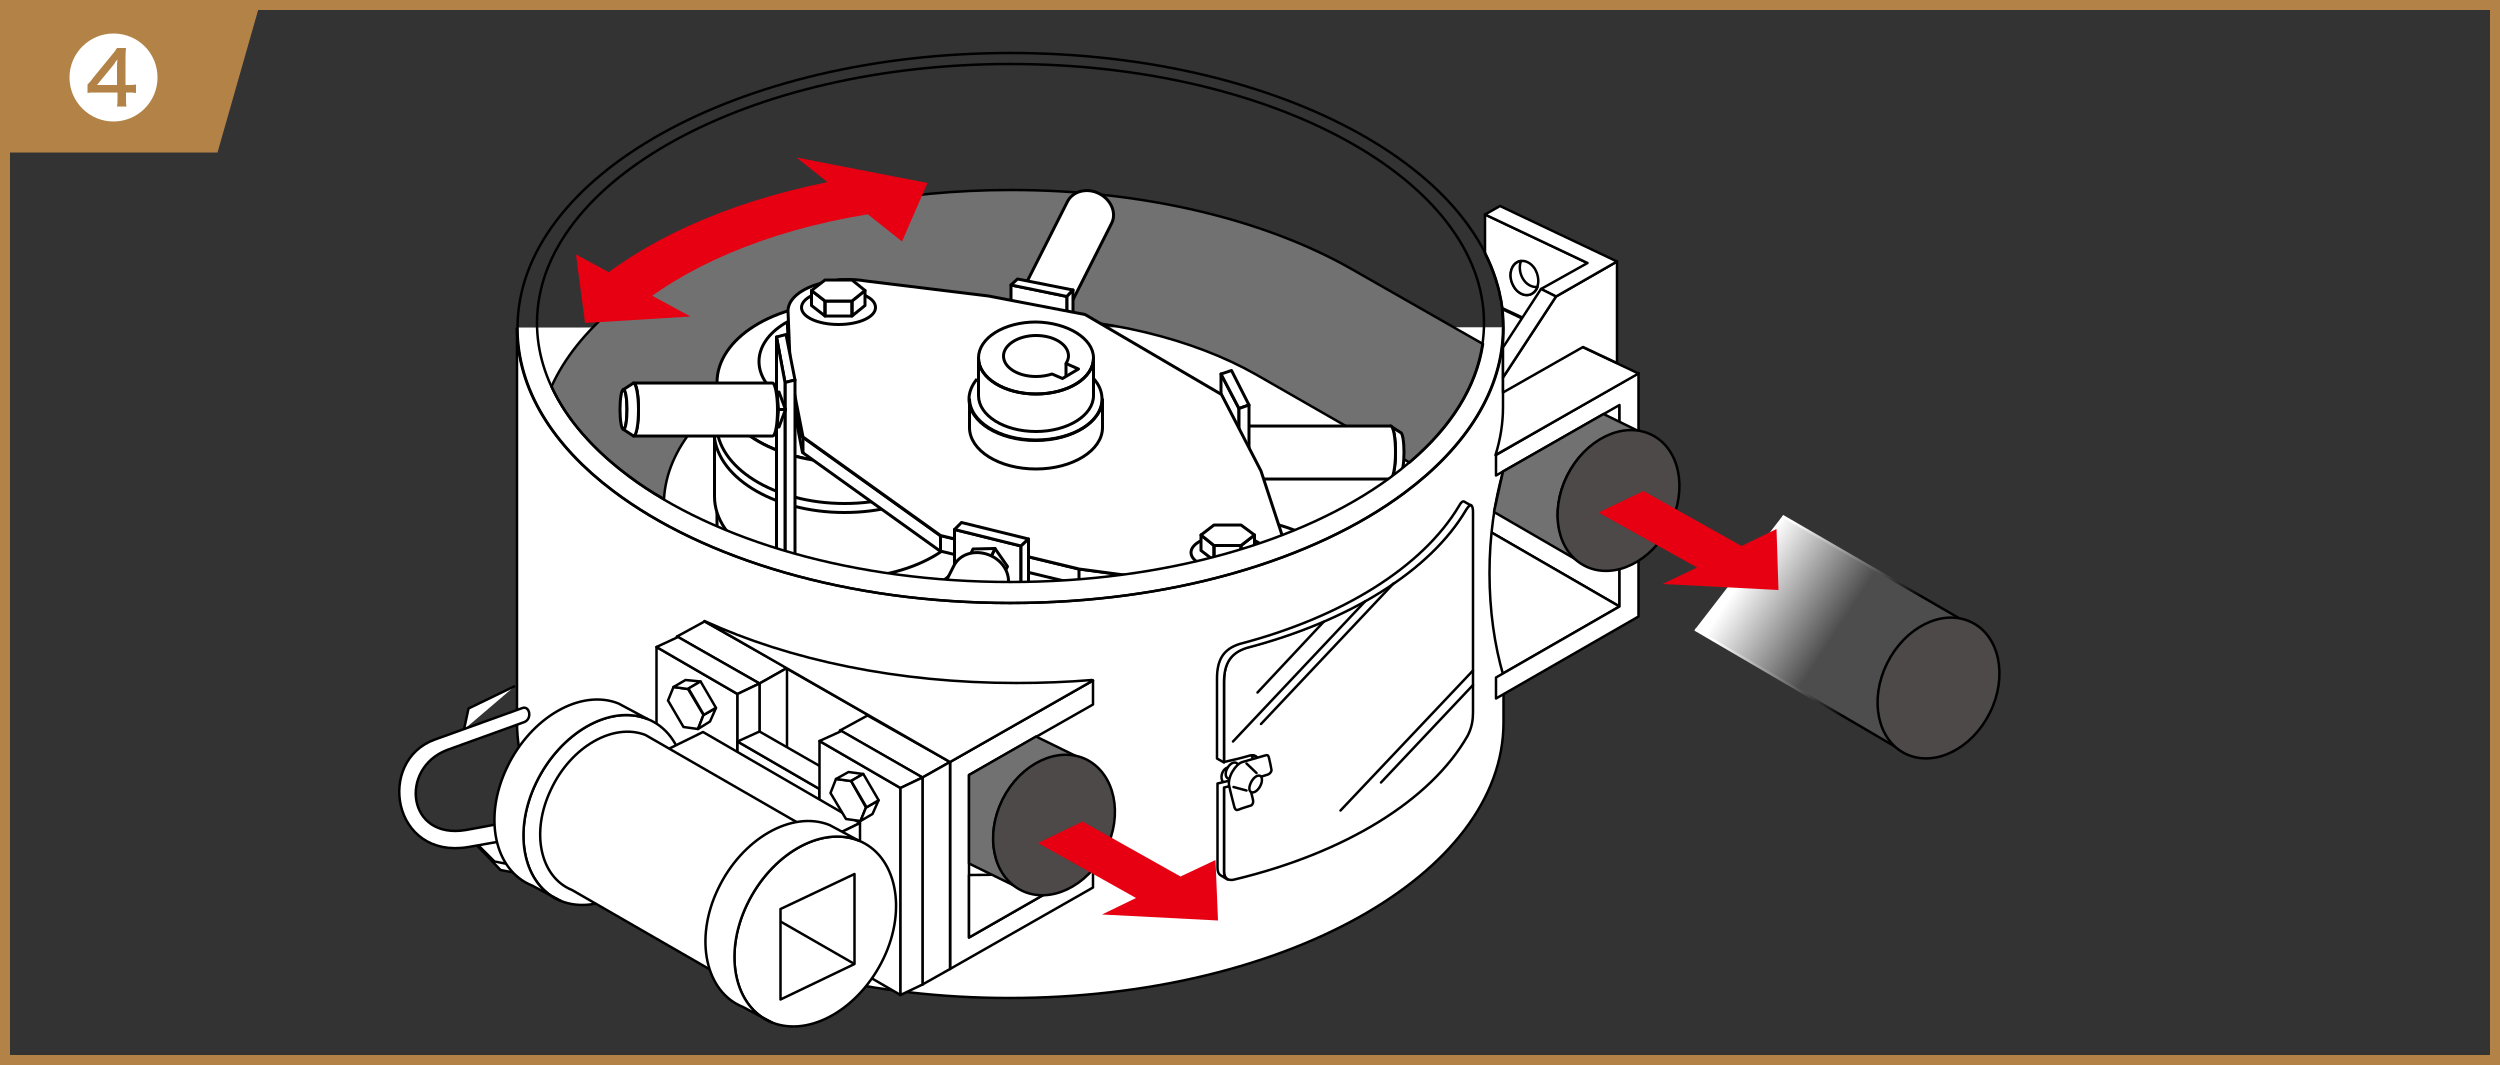 <?xml version="1.0" encoding="utf-8"?>
<!-- Generator: Adobe Illustrator 23.0.1, SVG Export Plug-In . SVG Version: 6.00 Build 0)  -->
<!DOCTYPE svg PUBLIC "-//W3C//DTD SVG 1.1//EN" "http://www.w3.org/Graphics/SVG/1.1/DTD/svg11.dtd">
<svg version="1.1" id="レイヤー_1" xmlns="http://www.w3.org/2000/svg" xmlns:xlink="http://www.w3.org/1999/xlink" x="0px"
	 y="0px" viewBox="0 0 500 213" style="enable-background:new 0 0 500 213;" xml:space="preserve">
<rect x="0" y="0" width="500" height="213" fill="#333333" stroke="none"/>
<rect x="0" y="0" style="fill:none;" width="500" height="213"/>
<polygon style="fill:#B28247;" points="43.5,30.5 0,30.5 0,0 52.2,0 "/>
<linearGradient id="SVGID_1_" gradientUnits="userSpaceOnUse" x1="349.327" y1="114.21" x2="367.484" y2="126.033">
	<stop  offset="0" style="stop-color:#FFFFFF"/>
	<stop  offset="1" style="stop-color:#4D4D4D"/>
</linearGradient>
<linearGradient id="SVGID_2_" gradientUnits="userSpaceOnUse" x1="347.355" y1="112.96" x2="388.503" y2="139.681">
	<stop  offset="0.1" style="stop-color:#FFFFFF"/>
	<stop  offset="0.7" style="stop-color:#000000"/>
</linearGradient>
<path style="fill:url(#SVGID_1_);stroke:url(#SVGID_2_);stroke-width:0.5;stroke-linejoin:round;stroke-miterlimit:10;" d="M339,125.9l42.2,24.7c-5.6-2.7-7.2-10.7-3.7-17.8c3.5-7.1,10.9-10.6,16.5-7.9l-37.5-21.7"/>
<path style="fill:#4C4948;stroke:#000000;stroke-width:0.5;stroke-linejoin:round;stroke-miterlimit:10;" d="M398,142.5c-3.6,7.3-11.1,11-16.8,8.3c-5.7-2.7-7.4-10.8-3.8-18.1c3.6-7.3,11.1-11,16.8-8.3
	C399.9,127.1,401.6,135.2,398,142.5z"/>
<polygon style="fill:#FFFFFF;stroke:#000000;stroke-width:0.5;stroke-linejoin:round;stroke-miterlimit:10;" points="323.9,121.3 298.3,106.5 298.3,66.1 323.9,81 "/>
<polygon style="fill:#FFFFFF;stroke:#000000;stroke-width:0.5;stroke-linejoin:round;stroke-miterlimit:10;" points="299.2,135.5 273.5,120.7 298.3,106.5 323.9,121.3 "/>
<path style="fill:#FFFFFF;stroke:#000000;stroke-width:0.5;stroke-linejoin:round;stroke-miterlimit:10;" d="M103.4,65.5v79c0,30.4,43.9,55.1,98.5,55.1c54.6,0,98.8-24.7,98.8-55.1v-9.3c-1.8-6.1-2.8-13.1-2.8-20.6
	c0-7.4,1-14.4,2.8-20.6V65.5"/>
<polygon style="fill:#FFFFFF;stroke:#000000;stroke-width:0.5;stroke-linejoin:round;stroke-miterlimit:10;" points="327.7,74.6 299.2,91 299.2,95.1 323.9,81 323.9,121.3 299.2,135.5 299.2,139.7 327.7,123.3 "/>
<path style="fill:#727171;stroke:#000000;stroke-width:0.5;stroke-linejoin:round;stroke-miterlimit:10;" d="M300.6,94.3l-1.8,8.1l18.3,10.6c-5.6-2.7-7.2-10.7-3.7-17.8c3.5-7.1,10.9-10.6,16.5-7.9l-9.2-4.5L300.6,94.3z
	"/>
<path style="fill:#FFFFFF;stroke:#000000;stroke-width:0.5;stroke-linejoin:round;stroke-miterlimit:10;" d="M297,42.9v7.8c0.9,1.8,1.6,3.6,2.2,5.4c0,0,0,0.1,0,0.1c0.1,0.4,0.3,0.9,0.4,1.3c0.2,0.6,0.3,1.2,0.4,1.8
	c0.1,0.3,0.1,0.5,0.2,0.8c0.1,0.5,0.2,1,0.2,1.5l17.1,8V52.6L297,42.9z"/>
<path style="fill:#FFFFFF;stroke:#000000;stroke-width:0.5;stroke-linejoin:round;stroke-miterlimit:10;" d="M300.4,61.8c0.1,1.2,0.2,2.4,0.2,3.6v16c0,3.2-0.5,6.4-1.5,9.6l28.6-16.3L300.4,61.8z"/>
<polygon style="fill:#FFFFFF;stroke:#000000;stroke-width:0.5;stroke-linejoin:round;stroke-miterlimit:10;" points="323.4,72.6 323.4,52.3 311.2,59.3 300.6,75.5 300.6,78.5 316.6,69.4 "/>
<polygon style="fill:#FFFFFF;stroke:#000000;stroke-width:0.5;stroke-linejoin:round;stroke-miterlimit:10;" points="300,41.2 297,42.9 317.5,52.6 308.2,57.8 311.2,59.3 323.4,52.3 "/>
<polygon style="fill:#FFFFFF;stroke:#000000;stroke-width:0.5;stroke-linejoin:round;stroke-miterlimit:10;" points="308.2,57.8 300.6,69.5 300.6,75.5 311.2,59.3 "/>
<g>
	<path style="fill:#FFFFFF;stroke:#000000;stroke-width:0.5;stroke-linejoin:round;stroke-miterlimit:10;" d="M307.1,54c0.9,1.7,0.7,3.7-0.5,4.6c-1.2,0.9-3,0.2-3.9-1.4c-0.9-1.7-0.7-3.7,0.5-4.6
		C304.4,51.7,306.2,52.3,307.1,54z"/>
	<path style="fill:#FFFFFF;stroke:#000000;stroke-width:0.5;stroke-linejoin:round;stroke-miterlimit:10;" d="M304.5,55.6c-0.6-1.1-0.7-2.4-0.3-3.4c-0.4,0-0.7,0.2-1,0.4c-1.2,0.9-1.5,2.9-0.5,4.6
		c0.9,1.7,2.7,2.3,3.9,1.4c0.4-0.3,0.7-0.7,0.9-1.2C306.4,57.5,305.2,56.9,304.5,55.6z"/>
</g>
<path style="fill:#FFFFFF;stroke:#000000;stroke-width:0.5;stroke-linejoin:round;stroke-miterlimit:10;" d="M246.9,154.9c0,0.9-0.6,1.8-1.3,1.9c-0.7,0.2-1.3-0.5-1.3-1.4c0-0.9,0.6-1.8,1.3-1.9
	C246.3,153.4,246.9,154,246.9,154.9z"/>
<g>
	<polyline style="fill:#FFFFFF;stroke:#000000;stroke-width:0.5;stroke-linejoin:round;stroke-miterlimit:10;" points="92.8,145.9 93.7,141.7 103,137.2 	"/>
	<polyline style="fill:#FFFFFF;stroke:#000000;stroke-width:0.5;stroke-linejoin:round;stroke-miterlimit:10;" points="95.4,169.1 100.1,174 119.8,177.8 122.5,177.3 122.6,175.2 	"/>
	<path style="fill:#FFFFFF;stroke:#000000;stroke-width:0.5;stroke-linejoin:round;stroke-miterlimit:10;" d="M95.8,169.2l3.1,3.1l19.7,3.8l4-0.9c-2.1-1.7-7.3-6.3-9.3-9.5"/>
	<path style="fill:#FFFFFF;stroke:#000000;stroke-width:0.5;stroke-linejoin:round;stroke-miterlimit:10;" d="M104.9,144.4L89.4,150c-9.6,3.7-8,18,3.8,16c10.7-1.9,18.7-3.8,18.7-3.8c2-0.6,3.1,3.1,0.8,3.7
		c0,0-7.4,1.5-19,3.5c-15.3,2.6-18.5-17.3-6.7-21.5l17.5-6.3C105.9,141.1,106.5,143.7,104.9,144.4z"/>
</g>
<polygon style="fill:#FFFFFF;stroke:#000000;stroke-width:0.5;stroke-linejoin:round;stroke-miterlimit:10;" points="190,152.4 190,193.8 218.6,177.5 218.6,173.3 193.8,187.5 193.8,155 218.6,140.9 218.6,136.1 "/>
<path style="fill:#FFFFFF;stroke:#000000;stroke-width:0.5;stroke-linejoin:round;stroke-miterlimit:10;" d="M218.6,173.3c-7.8,1.1-15.9,1.7-24.3,1.7c-0.2,0-0.3,0-0.5,0l0,12.5L218.6,173.3z"/>
<polygon style="fill:#FFFFFF;stroke:#000000;stroke-width:0.5;stroke-linejoin:round;stroke-miterlimit:10;" points="190,152.4 140.9,124.3 140.9,165.7 190,193.8 "/>
<polygon style="fill:#FFFFFF;stroke:#000000;stroke-width:0.5;stroke-linejoin:round;stroke-miterlimit:10;" points="151.9,136.7 135.4,127.3 135.4,168.7 151.9,178.1 "/>
<polygon style="fill:#FFFFFF;stroke:#000000;stroke-width:0.5;stroke-linejoin:round;stroke-miterlimit:10;" points="135.4,127.3 151.9,136.7 157.4,133.6 140.9,124.3 "/>
<polygon style="fill:#FFFFFF;stroke:#000000;stroke-width:0.5;stroke-linejoin:round;stroke-miterlimit:10;" points="151.9,136.7 151.9,178.1 157.4,175 157.4,133.6 "/>
<polygon style="fill:#FFFFFF;stroke:#000000;stroke-width:0.5;stroke-linejoin:round;stroke-miterlimit:10;" points="184.5,155.5 168,146.1 168,187.6 184.5,196.9 "/>
<polygon style="fill:#FFFFFF;stroke:#000000;stroke-width:0.5;stroke-linejoin:round;stroke-miterlimit:10;" points="168,146.1 184.5,155.5 190,152.4 173.5,143.1 "/>
<polygon style="fill:#FFFFFF;stroke:#000000;stroke-width:0.5;stroke-linejoin:round;stroke-miterlimit:10;" points="184.5,155.5 184.5,196.9 190,193.8 190,152.4 "/>
<g>
	<g>
		<path style="fill:#FFFFFF;stroke:#000000;stroke-width:0.5;stroke-linejoin:round;stroke-miterlimit:10;" d="M293.2,101.9c-7.3,12.2-23.3,22.2-43.9,27.6c-3.1,1-4.5,3-4.5,6.9v16c1.8-0.4,3.5-0.8,5.2-1.3
			c1.1-0.3,1.9,0.5,1.9,1.9c0,1.4-0.9,2.8-2,3.1c-1.7,0.5-3.4,0.9-5.1,1.3v16.9c0,1.5,1,1.9,2.1,1.6c22.1-5.3,39.2-15.8,46.6-28.7
			c0.9-1.7,1.1-3.3,1.1-4.7v-40.1C294.6,101.2,294.2,100.2,293.2,101.9z"/>
		<path style="fill:#FFFFFF;stroke:#000000;stroke-width:0.5;stroke-linejoin:round;stroke-miterlimit:10;" d="M245.5,175.9c-0.2-0.1-0.4-0.3-0.5-0.6c-0.1-0.2-0.2-0.5-0.2-0.9v-16.9c1.7-0.4,3.4-0.8,5.1-1.3
			c1.1-0.3,2-1.7,2-3.1c0-1.3-0.7-2.1-1.6-2c0.2,0.3,0.3,0.7,0.3,1.2c0,1.4-0.9,2.8-2,3.1c-1.7,0.5-3.4,0.9-5.1,1.3v16.9
			c0,0.8,0.3,1.3,0.7,1.5L245.5,175.9z"/>
		<path style="fill:#FFFFFF;stroke:#000000;stroke-width:0.5;stroke-linejoin:round;stroke-miterlimit:10;" d="M244.8,152.5v-16c0-3.9,1.4-5.9,4.5-6.9c20.6-5.4,36.7-15.4,43.9-27.6c0.5-0.8,0.8-1,1-0.9l-1.4-0.8
			c-0.2-0.1-0.6,0.1-1,0.9c-7.3,12.2-23.3,22.2-43.9,27.6c-3.1,1-4.5,3-4.5,6.9v16L244.8,152.5z"/>
	</g>
	<line style="fill:#FFFFFF;stroke:#000000;stroke-width:0.5;stroke-linecap:round;stroke-linejoin:round;" x1="278.7" y1="116.7" x2="252.2" y2="144.8"/>
	<line style="fill:#FFFFFF;stroke:#000000;stroke-width:0.5;stroke-linecap:round;stroke-linejoin:round;" x1="294.6" y1="134.1" x2="268.1" y2="162.1"/>
	<line style="fill:#FFFFFF;stroke:#000000;stroke-width:0.5;stroke-linecap:round;stroke-linejoin:round;" x1="294.6" y1="137" x2="276.2" y2="156.5"/>
	<line style="fill:#FFFFFF;stroke:#000000;stroke-width:0.5;stroke-linecap:round;stroke-linejoin:round;" x1="273" y1="120.3" x2="246.6" y2="148.3"/>
	<line style="fill:#FFFFFF;stroke:#000000;stroke-width:0.5;stroke-linecap:round;stroke-linejoin:round;" x1="264.7" y1="124.4" x2="251.5" y2="138.5"/>
	<g>
		<g>
			<path style="fill:#FFFFFF;stroke:#000000;stroke-width:0.5;stroke-linejoin:round;stroke-miterlimit:10;" d="M247.3,152.6c-0.5-0.3-1.3,0.1-1.8,1c-0.5,0.8-0.5,1.8,0.1,2.1c0.5,0.3,1.3-0.1,1.8-1
				C247.9,153.9,247.8,152.9,247.3,152.6z"/>
		</g>
		<path style="fill:#FFFFFF;stroke:#000000;stroke-width:0.5;stroke-linejoin:round;stroke-miterlimit:10;" d="M250.1,158c0.3,1,0.5,2,0.5,2c0.1,0.4,0,0.9-0.4,1.1c-0.3,0.1-2,0.6-2.4,0.8c-0.5,0.2-0.7,0.1-0.9-0.4
			c0,0-0.9-3.4-1.1-4.5c-0.1-0.7,0.1-1.7,0.7-2.7c0.6-1,1.3-1.7,2-1.9c1.1-0.3,4.5-1.3,4.5-1.3c0.5-0.2,0.7,0,0.8,0.5
			c0.1,0.4,0.5,2.2,0.5,2.4c0,0.4-0.4,0.8-0.7,0.9c0,0-0.9,0.3-1.9,0.6"/>
		<path style="fill:#FFFFFF;stroke:#000000;stroke-width:0.5;stroke-linejoin:round;stroke-miterlimit:10;" d="M252.1,155.2c-0.5-0.3-1.3,0.2-1.8,1.1c-0.5,0.9-0.6,1.8-0.1,2.1c0.5,0.3,1.3-0.2,1.8-1.1
			C252.5,156.4,252.5,155.5,252.1,155.2z"/>
		<line style="fill:#FFFFFF;stroke:#000000;stroke-width:0.5;stroke-linecap:round;stroke-linejoin:round;" x1="251.3" y1="154.6" x2="249.3" y2="152.7"/>
		<line style="fill:#FFFFFF;stroke:#000000;stroke-width:0.5;stroke-linecap:round;stroke-linejoin:round;" x1="249.3" y1="158.1" x2="246.7" y2="157.4"/>
	</g>
</g>
<path style="fill:#FFFFFF;stroke:#000000;stroke-width:0.5;stroke-linejoin:round;stroke-miterlimit:10;" d="M103.4,65.6c0,12.2,7.1,23.5,19.2,32.6c18,13.6,46.9,22.4,79.4,22.4c32.2,0,60.8-8.6,78.8-22
	c12.4-9.2,19.8-20.7,19.8-33.1"/>
<path style="fill:none;stroke:#000000;stroke-width:0.5;stroke-linejoin:round;stroke-miterlimit:10;" d="M202.1,10.6c-54.5,0-98.6,24.6-98.6,55c0,12.2,7.1,23.5,19.2,32.6c18,13.6,46.9,22.4,79.4,22.4
	c32.2,0,60.8-8.6,78.8-22c12.4-9.2,19.8-20.7,19.8-33.1C300.7,35.2,256.6,10.6,202.1,10.6z"/>
<path style="fill:#FFFFFF;stroke:#000000;stroke-width:0.5;stroke-linejoin:round;stroke-miterlimit:10;" d="M203.3,136.6c-23.7,0-45.4-4.6-62.4-12.4l0,0l49.1,28.2l28.6-16.3l-0.2-0.1
	C213.5,136.4,208.5,136.6,203.3,136.6z"/>
<g>
	<g>
		<polygon style="fill:#FFFFFF;stroke:#000000;stroke-width:0.5;stroke-linejoin:round;stroke-miterlimit:10;" points="147.5,138.8 131.3,129.4 131.3,170.8 147.5,180.2 		"/>
		<polygon style="fill:#FFFFFF;stroke:#000000;stroke-width:0.5;stroke-linejoin:round;stroke-miterlimit:10;" points="131.3,129.4 147.5,138.8 151.9,136.7 135.6,127.4 		"/>
		<polygon style="fill:#FFFFFF;stroke:#000000;stroke-width:0.5;stroke-linejoin:round;stroke-miterlimit:10;" points="147.5,138.8 147.5,180.2 151.9,178.1 151.9,136.7 		"/>
	</g>
	<g>
		<polygon style="fill:#FFFFFF;stroke:#000000;stroke-width:0.5;stroke-linejoin:round;stroke-miterlimit:10;" points="163.9,157.8 147.5,148.3 147.5,180.2 163.9,189.6 		"/>
		<polygon style="fill:#FFFFFF;stroke:#000000;stroke-width:0.5;stroke-linejoin:round;stroke-miterlimit:10;" points="147.5,148.3 163.9,157.8 168.3,155.7 151.9,146.3 		"/>
		<polygon style="fill:#FFFFFF;stroke:#000000;stroke-width:0.5;stroke-linejoin:round;" points="163.9,157.8 163.9,189.6 168.3,187.6 168.3,155.7 		"/>
	</g>
	<polygon style="fill:#FFFFFF;stroke:#000000;stroke-width:0.5;stroke-linejoin:round;stroke-miterlimit:10;" points="180.1,157.6 163.9,148.2 163.9,189.6 180.1,199 	"/>
	<polygon style="fill:#FFFFFF;stroke:#000000;stroke-width:0.5;stroke-linejoin:round;stroke-miterlimit:10;" points="163.9,148.2 180.1,157.6 184.5,155.5 168.3,146.2 	"/>
	<polygon style="fill:#FFFFFF;stroke:#000000;stroke-width:0.5;stroke-linejoin:round;stroke-miterlimit:10;" points="180.1,157.6 180.1,199 184.5,196.9 184.5,155.5 	"/>
	<g>
		<path style="fill:#FFFFFF;stroke:#000000;stroke-width:0.5;stroke-linejoin:round;stroke-miterlimit:10;" d="M134.5,167.4c-4.8,10-14.7,15.8-22.3,12.8c-7.5-3-9.8-13.6-5-23.6c4.8-10,14.7-15.8,22.3-12.8
			C137,146.8,139.3,157.4,134.5,167.4z"/>
		<path style="fill:#FFFFFF;stroke:#000000;stroke-width:0.5;stroke-linejoin:round;stroke-miterlimit:10;" d="M112.2,180.2c-7.5-3-9.8-13.6-5-23.6c4.8-10,14.7-15.8,22.3-12.8l-5.8-3.1c-7.5-3-17.5,2.7-22.3,12.8
			c-4.8,10-2.5,20.6,5,23.6L112.2,180.2z"/>
		<polygon style="fill:#FFFFFF;stroke:#000000;stroke-width:0.5;stroke-linejoin:round;" points="161,170 129.6,151.8 129.6,155.2 161,173.4 		"/>
		<polygon style="fill:#FFFFFF;stroke:#000000;stroke-width:0.5;stroke-linejoin:round;stroke-miterlimit:10;" points="129.6,151.8 161,170 172,164.6 140.6,146.4 		"/>
		<polygon style="fill:#FFFFFF;stroke:#000000;stroke-width:0.5;stroke-linejoin:round;stroke-miterlimit:10;" points="161,170 161,173.4 172,168 172,164.6 		"/>
		<path style="fill:#FFFFFF;stroke:#000000;stroke-width:0.5;stroke-linejoin:round;" d="M174.7,190.9c-4.1,8.5-12.5,13.4-18.9,10.9c-6.4-2.5-8.3-11.5-4.2-20.1c4.1-8.5,12.5-13.4,18.9-10.9
			C176.8,173.4,178.7,182.4,174.7,190.9z"/>
		<path style="fill:#FFFFFF;stroke:#000000;stroke-width:0.5;stroke-linejoin:round;stroke-miterlimit:10;" d="M155.7,201.8c-6.4-2.5-8.3-11.5-4.2-20.1c4.1-8.5,12.5-13.4,18.9-10.9L129.1,147
			c-6.4-2.5-14.9,2.3-18.9,10.9c-4.1,8.5-2.2,17.5,4.2,20.1L155.7,201.8z"/>
		<path style="fill:#FFFFFF;stroke:#000000;stroke-width:0.5;stroke-linejoin:round;stroke-miterlimit:10;" d="M176.7,191.7c-4.8,10-14.7,15.8-22.3,12.8c-7.5-3-9.8-13.6-5-23.6c4.8-10,14.7-15.8,22.3-12.8
			C179.2,171.1,181.5,181.7,176.7,191.7z"/>
		<path style="fill:#FFFFFF;stroke:#000000;stroke-width:0.5;stroke-linejoin:round;stroke-miterlimit:10;" d="M154.4,204.5c-7.5-3-9.8-13.6-5-23.6c4.8-10,14.7-15.8,22.3-12.8l-5.8-3.1c-7.5-3-17.5,2.7-22.3,12.8
			c-4.8,10-2.5,20.6,5,23.6L154.4,204.5z"/>
		<polygon style="fill:#FFFFFF;stroke:#000000;stroke-width:0.5;stroke-linejoin:round;stroke-miterlimit:10;" points="156.1,181.8 156.1,199.9 170.9,192.8 170.9,174.8 		"/>
		<line style="fill:#FFFFFF;stroke:#000000;stroke-width:0.5;stroke-linejoin:round;" x1="170.9" y1="192.8" x2="156.1" y2="184.3"/>
	</g>
	<g>
		<path style="fill:#FFFFFF;stroke:#000000;stroke-width:0.5;stroke-linecap:round;stroke-linejoin:round;" d="M138.7,140.7c-0.5-1-0.6-2.1-0.3-2.8c-0.3,0-0.6,0-0.8,0.1c-1,0.5-1.2,2.1-0.4,3.6c0.8,1.5,2.2,2.3,3.1,1.8
			c0.3-0.2,0.5-0.4,0.7-0.8C140.2,142.6,139.2,141.8,138.7,140.7z"/>
		<path style="fill:#FFFFFF;stroke:#000000;stroke-width:0.5;stroke-linecap:round;stroke-linejoin:round;" d="M140.7,139.9c0.8,1.5,0.6,3.1-0.4,3.6c-1,0.5-2.4-0.3-3.1-1.8c-0.8-1.5-0.6-3.1,0.4-3.6
			C138.6,137.6,140,138.4,140.7,139.9z"/>
	</g>
	<g>
		<path style="fill:#FFFFFF;stroke:#000000;stroke-width:0.5;stroke-linecap:round;stroke-linejoin:round;" d="M171.3,159.5c-0.5-1-0.6-2.1-0.3-2.8c-0.3,0-0.6,0-0.8,0.1c-1,0.5-1.2,2.1-0.4,3.6c0.8,1.5,2.2,2.3,3.1,1.8
			c0.3-0.2,0.5-0.4,0.7-0.8C172.8,161.4,171.9,160.7,171.3,159.5z"/>
		<path style="fill:#FFFFFF;stroke:#000000;stroke-width:0.5;stroke-linecap:round;stroke-linejoin:round;" d="M173.4,158.7c0.8,1.5,0.6,3.1-0.4,3.6c-1,0.5-2.4-0.3-3.1-1.8c-0.8-1.5-0.6-3.1,0.4-3.6
			C171.2,156.4,172.6,157.2,173.4,158.7z"/>
	</g>
	<g>
		<polygon style="fill:#FFFFFF;stroke:#000000;stroke-width:0.5;stroke-linejoin:round;stroke-miterlimit:10;" points="169.2,163.8 172.1,164.2 173.2,161.5 170.2,156.2 167.2,155.8 166.1,158.6 		"/>
		<polygon style="fill:#FFFFFF;stroke:#000000;stroke-width:0.5;stroke-linejoin:round;stroke-miterlimit:10;" points="172.1,164.2 174.5,162.8 175.7,160.1 173.2,161.5 		"/>
		<polygon style="fill:#FFFFFF;stroke:#000000;stroke-width:0.5;stroke-linejoin:round;stroke-miterlimit:10;" points="167.2,155.8 169.7,154.4 172.6,154.8 170.2,156.2 		"/>
		
			<rect x="171.5" y="155.1" transform="matrix(0.864 -0.504 0.504 0.864 -56.109 108.618)" style="fill:#FFFFFF;stroke:#000000;stroke-width:0.5;stroke-linejoin:round;stroke-miterlimit:10;" width="2.8" height="6.1"/>
	</g>
	<g>
		<polygon style="fill:#FFFFFF;stroke:#000000;stroke-width:0.5;stroke-linejoin:round;stroke-miterlimit:10;" points="136.7,145.4 139.6,145.8 140.7,143 137.6,137.8 134.7,137.4 133.6,140.1 		"/>
		<polygon style="fill:#FFFFFF;stroke:#000000;stroke-width:0.5;stroke-linejoin:round;stroke-miterlimit:10;" points="139.6,145.8 142,144.3 143.2,141.6 140.7,143 		"/>
		<polygon style="fill:#FFFFFF;stroke:#000000;stroke-width:0.5;stroke-linejoin:round;stroke-miterlimit:10;" points="134.7,137.4 137.1,136 140.1,136.3 137.6,137.8 		"/>
		
			<rect x="139" y="136.6" transform="matrix(0.864 -0.504 0.504 0.864 -51.249 89.727)" style="fill:#FFFFFF;stroke:#000000;stroke-width:0.5;stroke-linejoin:round;stroke-miterlimit:10;" width="2.8" height="6.1"/>
	</g>
</g>
<path style="fill:#727171;stroke:#000000;stroke-width:0.5;stroke-linejoin:round;stroke-miterlimit:10;" d="M193.8,155v17.7l10.4,5.1c-5.6-2.7-7.2-10.7-3.7-17.8c3.5-7.1,10.9-10.6,16.5-7.9l-9.8-4.8L193.8,155z"/>
<path style="fill:#4C4948;stroke:#000000;stroke-width:0.5;stroke-linejoin:round;stroke-miterlimit:10;" d="M221.1,170.1c-3.6,7.2-11.1,10.8-16.8,8c-5.7-2.8-7.4-10.9-3.8-18.2c3.6-7.2,11.1-10.8,16.8-8
	C223,154.8,224.7,162.9,221.1,170.1z"/>
<path style="fill:#4C4948;stroke:#000000;stroke-width:0.5;stroke-linejoin:round;stroke-miterlimit:10;" d="M334,105c-3.6,7.3-11.1,11-16.8,8.3c-5.7-2.7-7.4-10.8-3.8-18.1c3.6-7.3,11.1-11,16.8-8.3
	C335.9,89.6,337.6,97.7,334,105z"/>
<polygon style="fill:#E60012;" points="220.4,182.9 243.6,184.1 243.1,172 236.1,175.3 216.5,164.3 207.6,168.6 227.2,179.6 "/>
<polygon style="fill:#E60012;" points="332.5,116.8 355.7,118 355.3,105.8 348.3,109.2 328.7,98.2 319.7,102.5 339.4,113.5 "/>
<path style="fill:#727171;stroke:#000000;stroke-width:0.5;stroke-linejoin:round;stroke-miterlimit:10;" d="M270.3,53.8C253.1,44,228.9,38,202.2,38c-44.4,0-81.7,16.7-91.9,39.3c3,6.6,8.4,12.7,15.6,18
	c2.1,1.6,4.4,3.1,6.9,4.5c1.1-20.2,31.4-36.5,68.7-36.5c19.5,0,37.2,4.5,49.7,11.6l30.7,17.6c8.2-6.9,13.4-15,14.7-23.7L270.3,53.8z
	"/>
<g>
	<defs>
		<path id="SVGID_3_" d="M202.1,12.8c-52.3,0-94.7,23.2-94.7,51.8c0,11.5,6.9,22.1,18.4,30.7c17.2,12.8,45,21.1,76.3,21.1
			c30.9,0,58.4-8.1,75.7-20.7c11.9-8.7,19-19.4,19-31.1C296.8,36,254.4,12.8,202.1,12.8z"/>
	</defs>
	<clipPath id="SVGID_4_">
		<use xlink:href="#SVGID_3_"  style="overflow:visible;"/>
	</clipPath>
	<g style="clip-path:url(#SVGID_4_);">
		<g>
			<g>
				<path style="fill:#FFFFFF;stroke:#000000;stroke-width:0.6;stroke-linejoin:round;" d="M278.1,146.4c0.5,0,1-2.4,1-5.3c0-2.9-0.4-5.3-1-5.3l2,1.3c0.4,0,0.7,1.8,0.7,4c0,2.2-0.3,4-0.7,4
					L278.1,146.4z"/>
				<path style="fill:#FFFFFF;stroke:#000000;stroke-width:0.6;stroke-linejoin:round;" d="M278.1,146.4c0.5,0,1-2.4,1-5.3c0-2.9-0.4-5.3-1-5.3h-29.6c-0.5,0-1,2.4-1,5.3c0,2.9,0.4,5.3,1,5.3
					H278.1z"/>
			</g>
			<polygon style="fill:#FFFFFF;stroke:#000000;stroke-width:0.6;stroke-linejoin:round;" points="244.2,129.7 244.2,120.7 249.8,120 249.8,140.6 			"/>
			<line style="fill:none;stroke:#000000;stroke-width:0.6;" x1="247.8" y1="120.4" x2="247.8" y2="136.6"/>
		</g>
		<path style="fill:#FFFFFF;stroke:#000000;stroke-width:0.6;" d="M244.7,168.3c-0.9,0-1.8-0.1-2.7-0.2l-26.3-3.5l-27.7-6.7l-27.5-19.7l-2.5-12.8l-0.4-9.2l-0.1-0.1
			l0.5,12.4l2.5,12.8l27.5,19.7l27.7,6.7l26.3,3.5c0.9,0.1,1.7,0.2,2.7,0.2c6.8,0,12.3-3.4,12.3-7.7v-3.1l0,0
			C256.9,164.9,251.5,168.3,244.7,168.3z"/>
		<g>
			<path style="fill:#FFFFFF;stroke:#000000;stroke-width:0.6;" d="M207.2,143.9c-4.9,0-8.8,2.2-8.8,4.9c0,2.7,3.9,4.9,8.8,4.9c4.9,0,8.8-2.2,8.8-4.9
				C216,146,212,143.9,207.2,143.9z"/>
		</g>
		<path style="fill:#FFFFFF;stroke:#000000;stroke-width:0.6;" d="M167.4,106.8c0.7-0.1,1.5-0.1,2.2-0.1c1.2,0,2.4,0.1,3.6,0.3l24.5,3l19.3,3.7l27.3,16l7.9,15.3l4.4,13.4
			c0.3,0.7,0.5,1.4,0.5,2.2c0,4.2-5.5,7.7-12.3,7.7c-0.9,0-1.8-0.1-2.7-0.2l-26.3-3.5l-27.7-6.7l-27.5-19.7l-2.5-12.8l-0.5-12.4
			c0-2.5,2.8-4.6,6.8-5.6L167.4,106.8z"/>
		<g>
			<path style="fill:#FFFFFF;stroke:#000000;stroke-width:0.6;" d="M169,60.5c-14.2,0-25.6,7.2-25.6,16s11.5,16,25.6,16c14.2,0,25.6-7.2,25.6-16S183.1,60.5,169,60.5z"/>
			<path style="fill:#FFFFFF;stroke:#000000;stroke-width:0.6;" d="M169,61.6c-9.5,0-17.2,4.8-17.2,10.7c0,5.9,7.7,10.7,17.2,10.7c9.5,0,17.2-4.8,17.2-10.7
				C186.1,66.4,178.4,61.6,169,61.6z"/>
			<path style="fill:#FFFFFF;stroke:#000000;stroke-width:0.6;" d="M169,98.8c-10.9,0-19.7,5.5-19.7,12.3c0,6.8,8.8,12.3,19.7,12.3c10.9,0,19.7-5.5,19.7-12.3
				C188.7,104.3,179.9,98.8,169,98.8z"/>
			<path style="fill:#FFFFFF;stroke:#000000;stroke-width:0.6;" d="M169,63.5c-6.8,0-12.3,3.4-12.3,7.7c0,4.2,5.5,7.7,12.3,7.7c6.8,0,12.3-3.4,12.3-7.7
				C181.3,67,175.8,63.5,169,63.5z"/>
			<path style="fill:#FFFFFF;stroke:#000000;stroke-width:0.6;" d="M194.6,102.6v3.3c0,8.8-11.5,16-25.6,16c-14.2,0-25.6-7.2-25.6-16v-3.6"/>
			<path style="fill:#FFFFFF;stroke:#000000;stroke-width:0.6;" d="M143.4,84.7l-0.5,1.5v13.1c0,9,11.7,16.3,26.1,16.3c14.4,0,26.1-7.3,26.1-16.3V86.2l-0.5-1.5v-8.2
				c0,8.8-11.5,16-25.6,16c-14.2,0-25.6-7.2-25.6-16L143.4,84.7z"/>
			<path style="fill:none;stroke:#000000;stroke-width:0.6;" d="M142.8,86.2c0,9,11.7,16.3,26.1,16.3c14.4,0,26.1-7.3,26.1-16.3"/>
			<path style="fill:none;stroke:#000000;stroke-width:0.6;" d="M143.3,84.7c0,8.8,11.5,16,25.6,16c14.2,0,25.6-7.2,25.6-16"/>
		</g>
		<g>
			<g>
				<g>
					<path style="fill:#FFFFFF;stroke:#000000;stroke-width:0.6;stroke-linejoin:round;" d="M212.4,64.3c-1.1,2.1-3.9,2.8-6.3,1.6c-2.4-1.2-3.6-3.9-2.5-6c1.1-2.1,3.9-2.8,6.3-1.6
						C212.4,59.5,213.5,62.2,212.4,64.3z"/>
					<path style="fill:#FFFFFF;stroke:#000000;stroke-width:0.6;stroke-linejoin:round;" d="M212.4,64.3c1.1-2.1,0-4.8-2.5-6c-2.4-1.2-5.3-0.5-6.3,1.6l9.9-19.6c1.1-2.1,3.9-2.8,6.3-1.6
						c2.4,1.2,3.6,3.9,2.5,6L212.4,64.3z"/>
				</g>
				
					<rect x="206.7" y="60.6" transform="matrix(0.45 -0.893 0.893 0.45 59.02 219.976)" style="fill:none;stroke:#000000;stroke-width:0.6;stroke-linejoin:round;" width="2.6" height="3"/>
				<polygon style="fill:none;stroke:#000000;stroke-width:0.6;stroke-linejoin:round;" points="205.4,60.6 207.2,60.3 206.1,62.6 204.3,62.9 				"/>
				<polygon style="fill:none;stroke:#000000;stroke-width:0.6;stroke-linejoin:round;" points="210.7,63.3 209.9,61.6 208.8,63.9 209.6,65.6 				"/>
				<polygon style="fill:none;stroke:#000000;stroke-width:0.6;stroke-linejoin:round;" points="204.3,62.9 205,64.6 207.7,66 209.6,65.6 208.8,63.9 206.1,62.6 				"/>
			</g>
			<g>
				<polygon style="fill:#FFFFFF;stroke:#000000;stroke-width:0.6;stroke-linejoin:round;" points="213.4,108.7 202.2,106.4 202.2,57 213.4,59.3 				"/>
				<polygon style="fill:#FFFFFF;stroke:#000000;stroke-width:0.6;stroke-linejoin:round;" points="203.5,55.8 202.2,57 213.4,59.3 214.6,58 				"/>
				<polygon style="fill:#FFFFFF;stroke:#000000;stroke-width:0.6;stroke-linejoin:round;" points="214.6,58 213.4,59.3 213.4,108.7 214.6,107.6 				"/>
			</g>
		</g>
		<g>
			<g>
				<path style="fill:#FFFFFF;stroke:#000000;stroke-width:0.6;stroke-linejoin:round;" d="M278.1,95.8c0.5,0,1-2.4,1-5.3c0-2.9-0.4-5.3-1-5.3l2,1.3c0.4,0,0.7,1.8,0.7,4c0,2.2-0.3,4-0.7,4
					L278.1,95.8z"/>
				<path style="fill:#FFFFFF;stroke:#000000;stroke-width:0.6;stroke-linejoin:round;" d="M278.1,95.8c0.5,0,1-2.4,1-5.3c0-2.9-0.4-5.3-1-5.3h-29.6c-0.5,0-1,2.4-1,5.3c0,2.9,0.4,5.3,1,5.3H278.1
					z"/>
			</g>
			<polygon style="fill:#FFFFFF;stroke:#000000;stroke-width:0.6;stroke-linejoin:round;" points="244.2,78.9 244.2,74.8 247.8,81.7 247.8,85.8 			"/>
			<polygon style="fill:#FFFFFF;stroke:#000000;stroke-width:0.6;stroke-linejoin:round;" points="249.8,81 246.3,74.1 244.2,74.8 247.8,81.7 			"/>
			<polygon style="fill:#FFFFFF;stroke:#000000;stroke-width:0.6;stroke-linejoin:round;" points="247.8,81.7 247.8,90.4 249.8,89.7 249.8,81 			"/>
		</g>
		<path style="fill:none;stroke:#000000;stroke-width:0.6;" d="M195.7,125.7c0,4,5.1,7.2,11.5,7.2c6.3,0,11.5-3.2,11.5-7.2v-20.1c0,4-5.1,7.2-11.5,7.2
			c-6.3,0-11.5-3.2-11.5-7.2V125.7z"/>
		<path style="fill:none;stroke:#000000;stroke-width:0.6;" d="M193.9,135.5c0,4.6,5.9,8.3,13.3,8.3c7.3,0,13.3-3.7,13.3-8.3v-3c0,4.6-5.9,8.3-13.3,8.3
			c-7.3,0-13.3-3.7-13.3-8.3V135.5z"/>
		<path style="fill:none;stroke:#000000;stroke-width:0.6;" d="M218.7,125.7c1.1,1.2,1.8,5.3,1.8,6.8c0,4.6-5.9,8.3-13.3,8.3c-7.3,0-13.3-3.7-13.3-8.3
			c0-1.4,0.7-5.6,1.8-6.8"/>
		<path style="fill:none;stroke:#000000;stroke-width:0.6;" d="M248.7,161.3c0,1-1.4,1.9-3.2,1.9c-1.8,0-3.2-0.8-3.2-1.9c0-1,1.4-1.9,3.2-1.9
			C247.3,159.4,248.7,160.3,248.7,161.3z"/>
		<line style="fill:none;stroke:#000000;stroke-width:0.6;" x1="215.8" y1="164.6" x2="215.8" y2="167.8"/>
		<line style="fill:none;stroke:#000000;stroke-width:0.6;" x1="188.1" y1="157.9" x2="188.1" y2="161"/>
		<line style="fill:none;stroke:#000000;stroke-width:0.6;" x1="160.6" y1="138.2" x2="160.6" y2="141.3"/>
		<g>
			<path style="fill:#FFFFFF;stroke:#000000;stroke-width:0.6;" d="M245.3,103.6c-14.2,0-25.6,7.2-25.6,16s11.5,16,25.6,16c14.2,0,25.6-7.2,25.6-16S259.5,103.6,245.3,103.6
				z"/>
			<path style="fill:#FFFFFF;stroke:#000000;stroke-width:0.6;" d="M245.3,104.7c-9.5,0-17.2,4.8-17.2,10.7c0,5.9,7.7,10.7,17.2,10.7c9.5,0,17.2-4.8,17.2-10.7
				C262.5,109.5,254.8,104.7,245.3,104.7z"/>
			<path style="fill:#FFFFFF;stroke:#000000;stroke-width:0.6;" d="M245.3,141.9c-10.9,0-19.7,5.5-19.7,12.3c0,6.8,8.8,12.3,19.7,12.3c10.9,0,19.7-5.5,19.7-12.3
				C265,147.4,256.2,141.9,245.3,141.9z"/>
			<path style="fill:#FFFFFF;stroke:#000000;stroke-width:0.6;" d="M245.3,106.7c-6.8,0-12.3,3.4-12.3,7.7c0,4.2,5.5,7.7,12.3,7.7c6.8,0,12.3-3.4,12.3-7.7
				C257.6,110.1,252.1,106.7,245.3,106.7z"/>
			<path style="fill:#FFFFFF;stroke:#000000;stroke-width:0.6;" d="M271,145.7v3.3c0,8.8-11.5,16-25.6,16c-14.2,0-25.6-7.2-25.6-16v-3.6"/>
			<path style="fill:#FFFFFF;stroke:#000000;stroke-width:0.6;" d="M219.7,127.9l-0.5,1.5v13.1c0,9,11.7,16.3,26.1,16.3c14.4,0,26.1-7.3,26.1-16.3v-13.1l-0.5-1.5v-8.2
				c0,8.8-11.5,16-25.6,16c-14.2,0-25.6-7.2-25.6-16L219.7,127.9z"/>
			<path style="fill:none;stroke:#000000;stroke-width:0.6;" d="M219.2,129.3c0,9,11.7,16.3,26.1,16.3c14.4,0,26.1-7.3,26.1-16.3"/>
			<path style="fill:none;stroke:#000000;stroke-width:0.6;" d="M219.7,127.9c0,8.8,11.5,16,25.6,16c14.2,0,25.6-7.2,25.6-16"/>
		</g>
		<g>
			<g>
				<path style="fill:#FFFFFF;stroke:#000000;stroke-width:0.6;" d="M244.7,117.5c-0.9,0-1.8-0.1-2.7-0.2l-26.3-3.5l-27.7-6.7l-27.5-19.7l-2.5-12.8l-0.4-9.2l-0.1-0.1
					l0.5,12.4l2.5,12.8l27.5,19.7l27.7,6.7l26.3,3.5c0.9,0.1,1.7,0.2,2.7,0.2c6.8,0,12.3-3.4,12.3-7.7V110l0,0
					C256.9,114.1,251.5,117.5,244.7,117.5z"/>
				<path style="fill:#FFFFFF;stroke:#000000;stroke-width:0.6;" d="M167.4,56c0.7-0.1,1.5-0.1,2.2-0.1c1.2,0,2.4,0.1,3.6,0.3l24.5,3l19.3,3.7l27.3,16l7.9,15.3l4.4,13.4
					c0.3,0.7,0.5,1.4,0.5,2.2c0,4.2-5.5,7.7-12.3,7.7c-0.9,0-1.8-0.1-2.7-0.2l-26.3-3.5l-27.7-6.7l-27.5-19.7l-2.5-12.8l-0.5-12.4
					c0-2.5,2.8-4.6,6.8-5.6"/>
				<rect x="165" y="60.2" style="fill:none;stroke:#000000;stroke-width:0.6;stroke-linejoin:round;" width="5.4" height="3"/>
				<polygon style="fill:none;stroke:#000000;stroke-width:0.6;stroke-linejoin:round;" points="173,61.1 170.4,63.2 170.4,60.2 173,58.1 				"/>
				<polygon style="fill:none;stroke:#000000;stroke-width:0.6;stroke-linejoin:round;" points="162.3,61.1 165,63.2 165,60.2 162.3,58.1 				"/>
				<polygon style="fill:#FFFFFF;stroke:#000000;stroke-width:0.6;stroke-linejoin:round;" points="173,58.1 170.4,56 165,56 162.3,58.1 165,60.2 170.4,60.2 				"/>
				<path style="fill:none;stroke:#000000;stroke-width:0.6;stroke-linejoin:round;" d="M173,59.1c1.3,0.6,2.1,1.4,2.1,2.4c0,1.9-3.3,3.4-7.4,3.4s-7.4-1.5-7.4-3.4c0-0.9,0.8-1.8,2.1-2.4"/>
				<rect x="242.8" y="109.1" style="fill:none;stroke:#000000;stroke-width:0.6;stroke-linejoin:round;" width="5.4" height="3"/>
				<polygon style="fill:none;stroke:#000000;stroke-width:0.6;stroke-linejoin:round;" points="250.9,110.1 248.2,112.1 248.2,109.1 250.9,107 				"/>
				<polygon style="fill:none;stroke:#000000;stroke-width:0.6;stroke-linejoin:round;" points="240.2,110.1 242.8,112.1 242.8,109.1 240.2,107 				"/>
				<polygon style="fill:#FFFFFF;stroke:#000000;stroke-width:0.6;stroke-linejoin:round;" points="250.9,107 248.2,105 242.8,105 240.2,107 242.8,109.1 248.2,109.1 				"/>
				<path style="fill:none;stroke:#000000;stroke-width:0.6;stroke-linejoin:round;" d="M250.9,108.1c1.3,0.6,2.1,1.4,2.1,2.4c0,1.9-3.3,3.4-7.4,3.4s-7.4-1.5-7.4-3.4c0-0.9,0.8-1.8,2.1-2.4"/>
				<line style="fill:none;stroke:#000000;stroke-width:0.6;" x1="215.8" y1="113.8" x2="215.8" y2="117"/>
				<line style="fill:none;stroke:#000000;stroke-width:0.6;" x1="188.1" y1="107.1" x2="188.1" y2="110.2"/>
				<path style="fill:none;stroke:#000000;stroke-width:0.6;" d="M218.7,71.6c0,4-5.1,7.2-11.5,7.2c-6.3,0-11.5-3.2-11.5-7.2c0-4,5.1-7.2,11.5-7.2
					C213.5,64.5,218.7,67.7,218.7,71.6z"/>
				<path style="fill:none;stroke:#000000;stroke-width:0.6;" d="M195.7,79.1c0,4,5.1,7.2,11.5,7.2c6.3,0,11.5-3.2,11.5-7.2v-7.5c0,4-5.1,7.2-11.5,7.2
					c-6.3,0-11.5-3.2-11.5-7.2V79.1z"/>
				<path style="fill:none;stroke:#000000;stroke-width:0.6;" d="M193.9,85.5c0,4.6,5.9,8.3,13.3,8.3c7.3,0,13.3-3.7,13.3-8.3v-5.8c0,4.6-5.9,8.3-13.3,8.3
					c-7.3,0-13.3-3.7-13.3-8.3V85.5z"/>
				<path style="fill:none;stroke:#000000;stroke-width:0.6;" d="M218.7,75.7c1.1,1.2,1.7,2.6,1.7,4.1c0,4.6-5.9,8.3-13.3,8.3c-7.3,0-13.3-3.7-13.3-8.3
					c0-1.4,0.6-2.8,1.6-4"/>
				<path style="fill:none;stroke:#000000;stroke-width:0.6;stroke-linejoin:round;" d="M215.7,73.8l-3.2,1.9l-2.1-0.9c-0.9,0.3-2,0.5-3.2,0.5c-3.6,0-6.5-1.8-6.5-4.1c0-2.2,2.9-4.1,6.5-4.1
					c3.6,0,6.5,1.8,6.5,4.1c0,0.5-0.2,1-0.5,1.5L215.7,73.8z"/>
				<line style="fill:none;stroke:#000000;stroke-width:0.6;stroke-linejoin:round;" x1="213.2" y1="75.2" x2="213.2" y2="72.7"/>
			</g>
			<line style="fill:none;stroke:#000000;stroke-width:0.6;" x1="160.6" y1="87.4" x2="160.6" y2="90.5"/>
		</g>
		<g>
			<polygon style="fill:#FFFFFF;stroke:#000000;stroke-width:0.6;stroke-linejoin:round;" points="204.2,168.7 190.9,165.4 190.9,105.9 204.2,109.2 			"/>
			<polygon style="fill:#FFFFFF;stroke:#000000;stroke-width:0.6;stroke-linejoin:round;" points="192.3,104.5 190.9,105.9 204.2,109.2 205.7,107.8 			"/>
			<polygon style="fill:#FFFFFF;stroke:#000000;stroke-width:0.6;stroke-linejoin:round;" points="205.7,107.8 204.2,109.2 204.2,168.7 205.7,167.4 			"/>
			<g>
				<polygon style="fill:#FFFFFF;stroke:#000000;stroke-width:0.6;stroke-linejoin:round;" points="199,158.5 197.7,161.2 200.4,164.3 201.5,162.1 				"/>
				<polygon style="fill:#FFFFFF;stroke:#000000;stroke-width:0.6;stroke-linejoin:round;" points="199,158.5 197.7,161.2 193.6,160.8 194.6,158.7 				"/>
				<path style="fill:#FFFFFF;stroke:#000000;stroke-width:0.6;stroke-linejoin:round;" d="M187.6,194.1c-1.3,2.5-4.6,3.3-7.5,1.9c-2.9-1.4-4.2-4.6-2.9-7.1c1.3-2.5,4.6-3.3,7.5-1.9
					C187.5,188.4,188.9,191.6,187.6,194.1z"/>
				<path style="fill:#FFFFFF;stroke:#000000;stroke-width:0.6;stroke-linejoin:round;" d="M185.7,194.5c-0.9,1.9-3.4,2.5-5.6,1.4c-2.2-1.1-3.1-3.5-2.2-5.3c0.9-1.9,3.4-2.5,5.6-1.4
					C185.6,190.3,186.6,192.7,185.7,194.5z"/>
				<path style="fill:#FFFFFF;stroke:#000000;stroke-width:0.6;stroke-linejoin:round;" d="M187.6,194.1c1.3-2.5-0.1-5.7-2.9-7.1c-2.9-1.4-6.2-0.6-7.5,1.9l13.6-26.9c1.3-2.5,4.6-3.3,7.5-1.9
					c2.9,1.4,4.2,4.6,2.9,7.1L187.6,194.1z"/>
			</g>
			<g>
				<polygon style="fill:#FFFFFF;stroke:#000000;stroke-width:0.6;stroke-linejoin:round;" points="199,109.7 197.7,112.4 200.4,115.4 201.5,113.3 				"/>
				<polygon style="fill:#FFFFFF;stroke:#000000;stroke-width:0.6;stroke-linejoin:round;" points="199,109.7 197.7,112.4 193.6,111.9 194.6,109.8 				"/>
				<path style="fill:#FFFFFF;stroke:#000000;stroke-width:0.6;stroke-linejoin:round;" d="M187.6,145.2c-1.3,2.5-4.6,3.3-7.5,1.9c-2.9-1.4-4.2-4.6-2.9-7.1c1.3-2.5,4.6-3.3,7.5-1.9
					C187.5,139.6,188.9,142.7,187.6,145.2z"/>
				<path style="fill:#FFFFFF;stroke:#000000;stroke-width:0.6;stroke-linejoin:round;" d="M185.7,145.7c-0.9,1.9-3.4,2.5-5.6,1.4c-2.2-1.1-3.1-3.5-2.2-5.3c0.9-1.9,3.4-2.5,5.6-1.4
					C185.6,141.4,186.6,143.8,185.7,145.7z"/>
				<path style="fill:#FFFFFF;stroke:#000000;stroke-width:0.6;stroke-linejoin:round;" d="M187.6,145.2c1.3-2.5-0.1-5.7-2.9-7.1c-2.9-1.4-6.2-0.6-7.5,1.9l13.6-26.9c1.3-2.5,4.6-3.3,7.5-1.9
					c2.9,1.4,4.2,4.6,2.9,7.1L187.6,145.2z"/>
			</g>
		</g>
		<g>
			<polygon style="fill:#FFFFFF;stroke:#000000;stroke-width:0.6;stroke-linejoin:round;" points="157,76.5 155.3,67.4 157.2,66.9 159,76 			"/>
			<polygon style="fill:#FFFFFF;stroke:#000000;stroke-width:0.6;stroke-linejoin:round;" points="157,145.3 159,144.8 159,76 157,76.5 			"/>
			<polygon style="fill:#FFFFFF;stroke:#000000;stroke-width:0.6;stroke-linejoin:round;" points="157,145.3 155.3,136.2 155.3,67.4 157,76.5 			"/>
			<g>
				<g>
					<polygon style="fill:#FFFFFF;stroke:#000000;stroke-width:0.6;stroke-linejoin:round;" points="157.1,81.9 155.7,81.9 155.4,85.4 155.8,85.4 					"/>
					<polygon style="fill:#FFFFFF;stroke:#000000;stroke-width:0.6;stroke-linejoin:round;" points="157.1,81.9 155.7,81.9 155.4,78.4 155.8,78.4 					"/>
					<path style="fill:#FFFFFF;stroke:#000000;stroke-width:0.6;stroke-linejoin:round;" d="M124.7,85.9c-0.4,0-0.7-1.8-0.7-4c0-2.2,0.3-4,0.7-4c0.4,0,0.7,1.8,0.7,4
						C125.4,84.1,125.1,85.9,124.7,85.9z"/>
					<path style="fill:#FFFFFF;stroke:#000000;stroke-width:0.6;stroke-linejoin:round;" d="M126.7,87.2c0.5,0,1-2.4,1-5.3c0-2.9-0.4-5.3-1-5.3h27.8c0.5,0,1,2.4,1,5.3c0,2.9-0.4,5.3-1,5.3H126.7z
						"/>
				</g>
				<path style="fill:#FFFFFF;stroke:#000000;stroke-width:0.6;stroke-linejoin:round;" d="M124.7,85.9c0.4,0,0.7-1.8,0.7-4c0-2.2-0.3-4-0.7-4l2-1.3c0.5,0,1,2.4,1,5.3c0,2.9-0.4,5.3-1,5.3
					L124.7,85.9z"/>
			</g>
			<g>
				<g>
					<polygon style="fill:#FFFFFF;stroke:#000000;stroke-width:0.6;stroke-linejoin:round;" points="157.1,130.7 155.7,130.7 155.4,134.2 155.8,134.2 					"/>
					<polygon style="fill:#FFFFFF;stroke:#000000;stroke-width:0.6;stroke-linejoin:round;" points="157.1,130.7 155.7,130.7 155.4,127.2 155.8,127.2 					"/>
					<path style="fill:#FFFFFF;stroke:#000000;stroke-width:0.6;stroke-linejoin:round;" d="M124.7,134.7c-0.4,0-0.7-1.8-0.7-4c0-2.2,0.3-4,0.7-4c0.4,0,0.7,1.8,0.7,4
						C125.4,132.9,125.1,134.7,124.7,134.7z"/>
					<path style="fill:#FFFFFF;stroke:#000000;stroke-width:0.6;stroke-linejoin:round;" d="M126.7,136c0.5,0,1-2.4,1-5.3c0-2.9-0.4-5.3-1-5.3h27.8c0.5,0,1,2.4,1,5.3c0,2.9-0.4,5.3-1,5.3H126.7z"
						/>
				</g>
				<path style="fill:#FFFFFF;stroke:#000000;stroke-width:0.6;stroke-linejoin:round;" d="M124.7,134.7c0.4,0,0.7-1.8,0.7-4c0-2.2-0.3-4-0.7-4l2-1.3c0.5,0,1,2.4,1,5.3c0,2.9-0.4,5.3-1,5.3
					L124.7,134.7z"/>
			</g>
		</g>
	</g>
</g>
<path style="fill:none;stroke:#000000;stroke-width:0.5;stroke-linejoin:round;stroke-miterlimit:10;" d="M202.1,12.8c-52.3,0-94.7,23.2-94.7,51.8c0,11.5,6.9,22.1,18.4,30.7c17.2,12.8,45,21.1,76.3,21.1
	c30.9,0,58.4-8.1,75.7-20.7c11.9-8.7,19-19.4,19-31.1C296.8,36,254.4,12.8,202.1,12.8z"/>
<path style="fill:#E60012;" d="M177.3,42.3c-20.6,2.8-38.2,9.7-49.8,19.1l-8.4-4.9c11.8-9.7,29.5-17.2,50.3-20.8L177.3,42.3z"/>
<polygon style="fill:#E60012;" points="159.3,31.5 180.4,48.3 185.5,36.6 "/>
<polygon style="fill:#E60012;" points="115.2,50.9 138.1,63.3 117,64.6 "/>
<g>
	<path style="fill:#FFFFFF;" d="M13.9,15.5c0-4.9,4-8.8,8.8-8.8c4.9,0,8.8,3.9,8.8,8.8s-4,8.8-8.8,8.8C17.9,24.3,13.9,20.4,13.9,15.5z
		 M17.5,18.6c0.4-0.1,1.1-0.1,1.9-0.1h4.1v1.1c0,0.7,0,1.2-0.1,1.7h1.9c-0.1-0.5-0.1-0.9-0.1-1.7v-1.1h0.5c0.5,0,0.9,0,1.5,0.1v-1.7
		C26.7,17,26.3,17,25.6,17h-0.5v-4.9c0-1.2,0-1.7,0.1-2.5h-1.8c-0.3,0.5-0.5,0.8-1.2,1.6l-3.6,4.4c-0.4,0.6-0.8,1-1.1,1.3V18.6z
		 M22.6,13.1c0.2-0.2,0.5-0.7,0.6-0.9c0.2-0.2,0.2-0.2,0.3-0.3c-0.1,0.5-0.1,1.1-0.1,1.8V17h-4L22.6,13.1z"/>
</g>
<g>
	<path style="fill:#B28247;" d="M498,2v209H2V2H498 M500,0H0v213h500V0L500,0z"/>
</g>
</svg>
